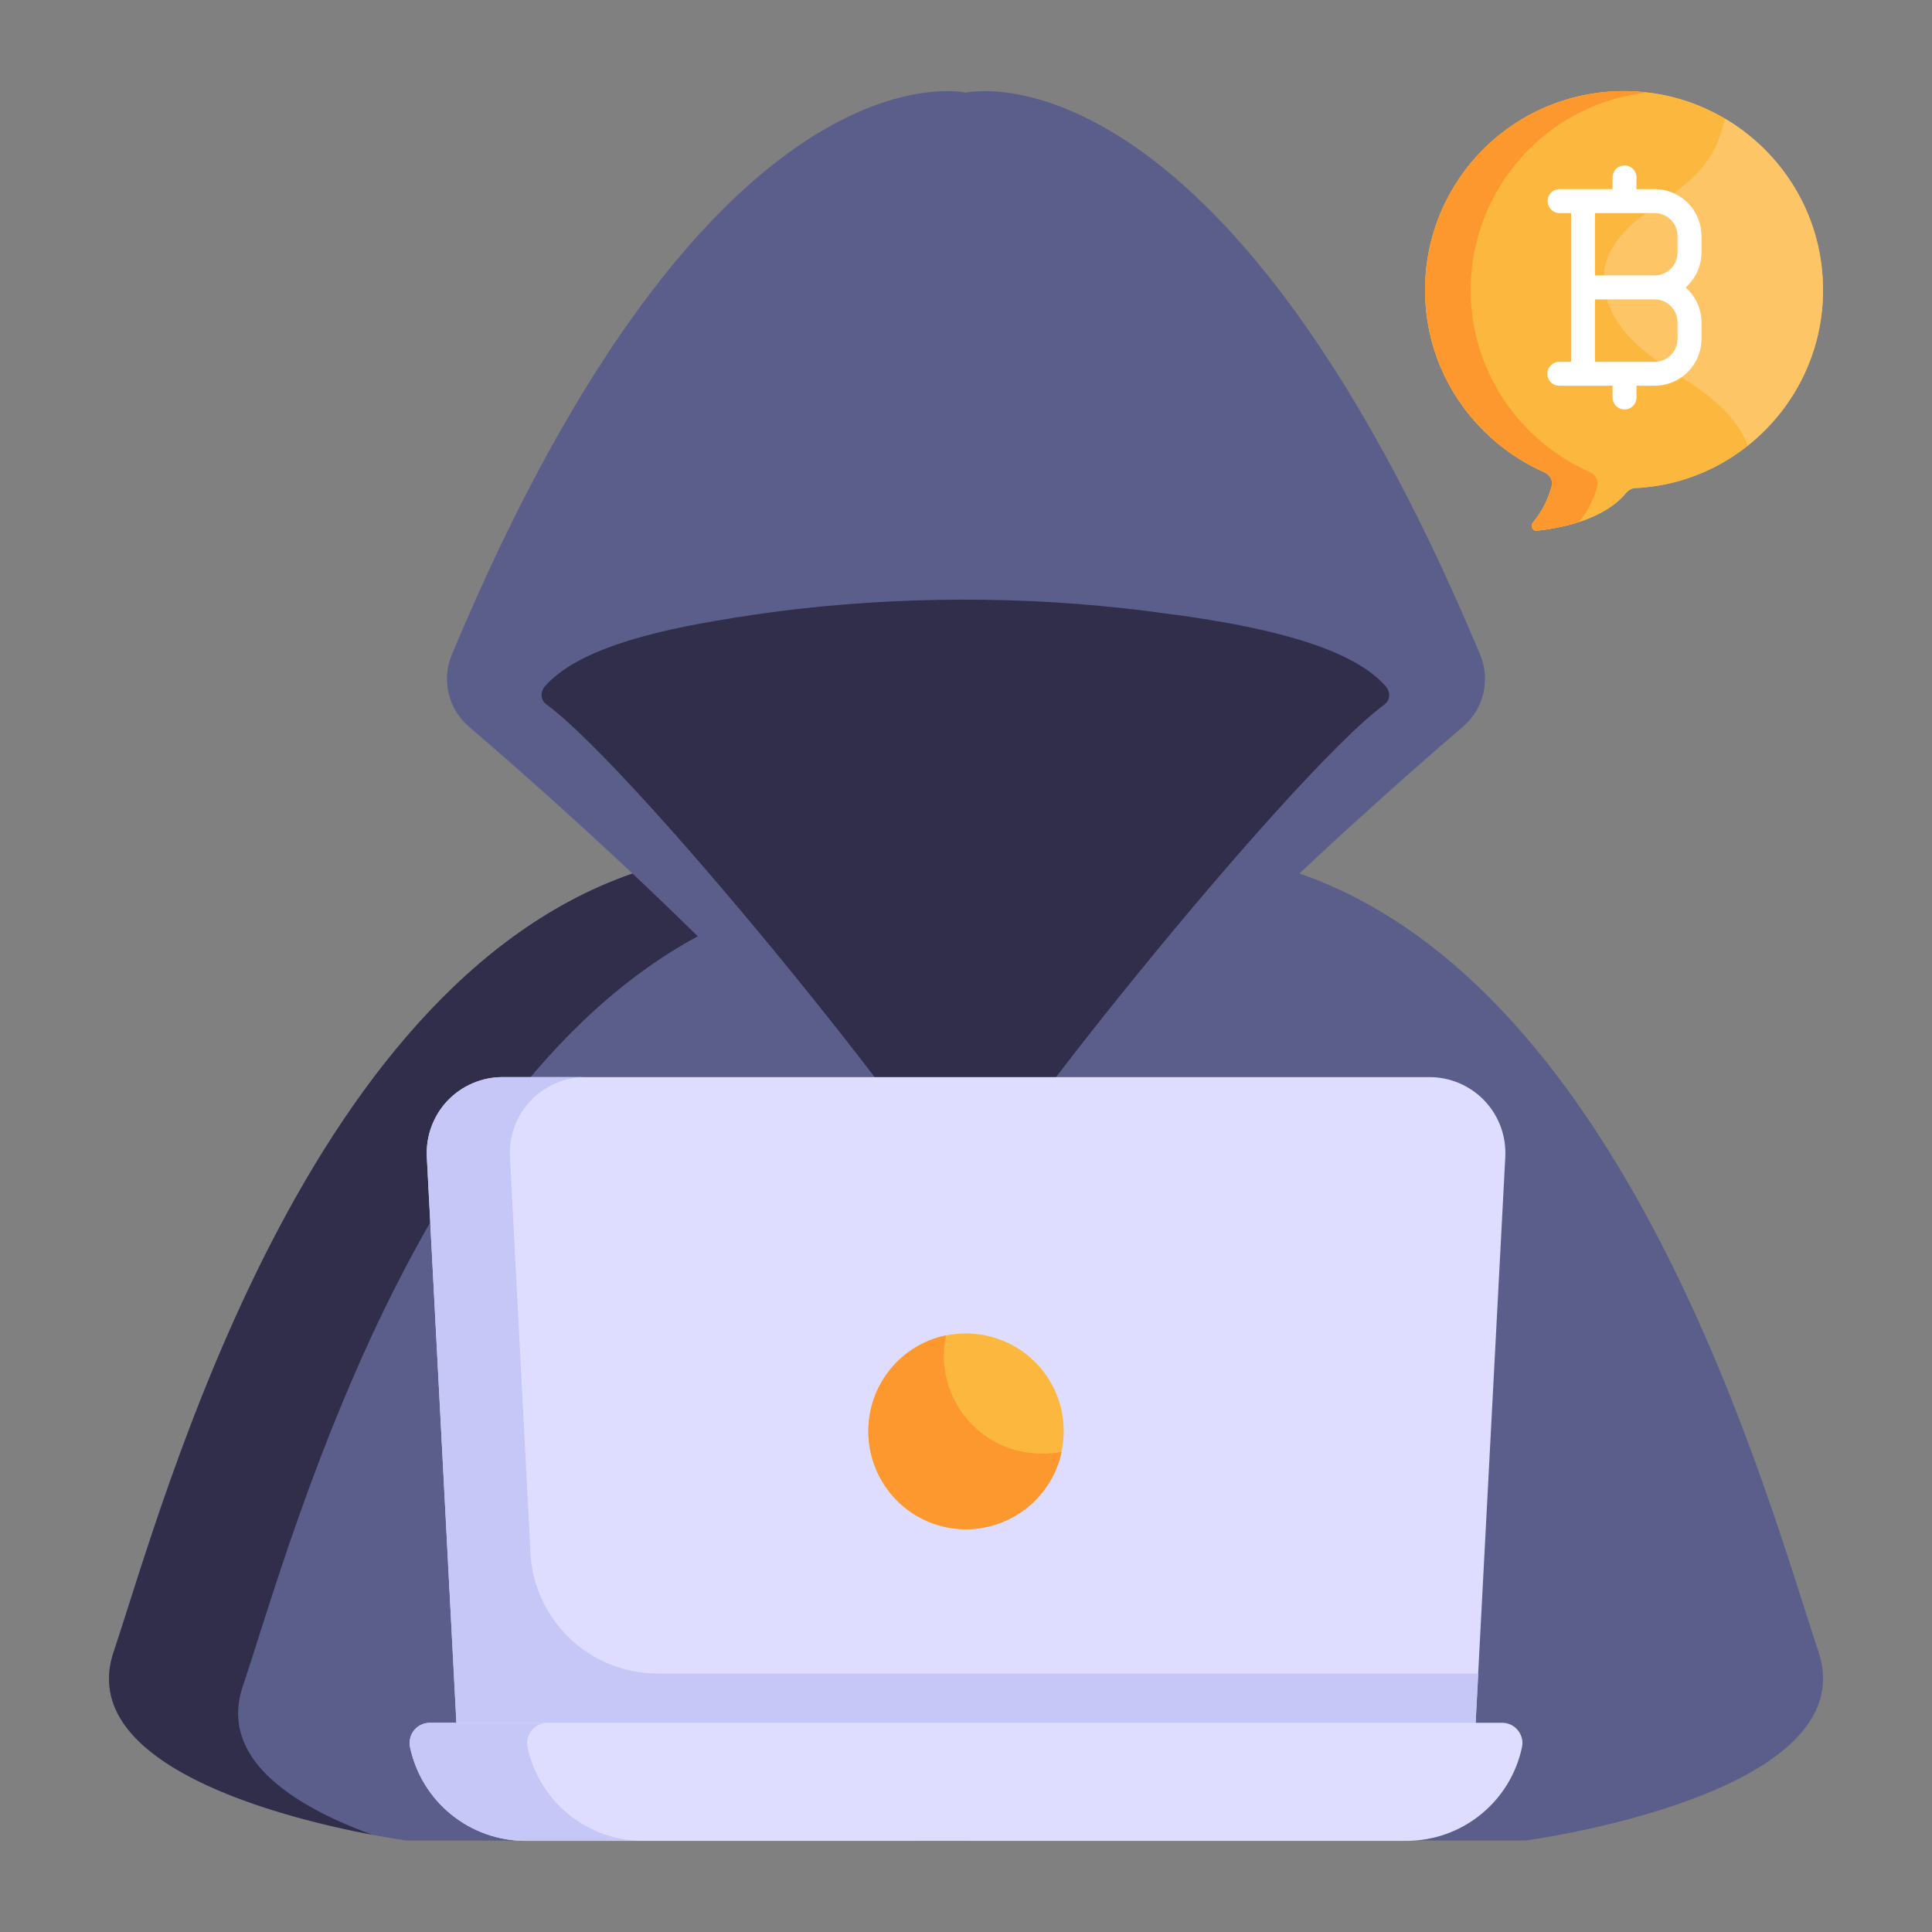 <svg width="35" height="35" viewBox="0 0 35 35" fill="none" xmlns="http://www.w3.org/2000/svg">
<rect x="0" y="0" width="35" height="35" fill="#808080" stroke="none"/>
<path d="M27.635 33.343H17.561V33.349L7.366 33.343C7.366 33.343 1.175 32.52 2.06 29.915C2.939 27.313 5.536 17.497 11.86 15.697C18.19 13.903 12.723 12.506 12.723 12.506H22.28C22.28 12.506 16.812 13.903 23.136 15.697C29.465 17.497 32.062 27.313 32.941 29.914C33.82 32.52 27.635 33.343 27.635 33.343L27.635 33.343Z" fill="#5B5E8B"/>
<path d="M20.724 13.136H15.058C15.058 13.136 20.526 14.53 14.2 16.326C7.873 18.122 5.278 27.942 4.4 30.544C3.957 31.851 5.298 32.71 6.744 33.238C5.199 32.947 1.349 32.003 2.062 29.916C2.94 27.314 5.535 17.495 11.862 15.698C18.188 13.902 12.72 12.509 12.72 12.509H22.276C22.276 12.509 21.371 12.74 20.724 13.136Z" fill="#312E4B"/>
<path d="M26.51 13.159C24.562 14.828 18.64 20.079 17.499 23.038C16.352 20.079 10.437 14.828 8.489 13.159C8.307 13.001 8.18 12.79 8.126 12.555C8.072 12.32 8.093 12.074 8.188 11.853C12.895 0.595 17.499 1.679 17.499 1.679C17.499 1.679 22.104 0.594 26.811 11.853C26.905 12.074 26.927 12.32 26.873 12.555C26.819 12.79 26.692 13.001 26.51 13.159Z" fill="#5B5E8B"/>
<path d="M25.076 12.766C23.352 14.041 17.488 21.338 17.488 21.985C17.488 21.338 11.624 14.041 9.907 12.766C9.788 12.687 9.782 12.535 9.874 12.43C10.422 11.809 11.677 11.446 13.248 11.201C13.301 11.188 13.354 11.181 13.407 11.175C13.744 11.122 14.081 11.076 14.417 11.036C16.689 10.779 18.994 10.805 21.265 11.135C21.364 11.142 21.464 11.162 21.563 11.175C23.214 11.419 24.534 11.789 25.102 12.43C25.195 12.535 25.188 12.687 25.076 12.766Z" fill="#312E4B"/>
<path d="M26.717 31.486L27.27 20.957C27.279 20.771 27.251 20.585 27.186 20.41C27.121 20.235 27.022 20.075 26.893 19.94C26.765 19.805 26.61 19.698 26.439 19.624C26.268 19.551 26.084 19.513 25.897 19.513H9.105C8.918 19.513 8.734 19.551 8.563 19.624C8.391 19.698 8.237 19.805 8.108 19.94C7.98 20.075 7.881 20.235 7.816 20.41C7.751 20.585 7.723 20.771 7.732 20.957L8.284 31.487L26.717 31.486Z" fill="#DEDDFF"/>
<path d="M26.781 30.318L26.718 31.485H8.281L7.733 20.955C7.724 20.769 7.752 20.583 7.817 20.409C7.881 20.234 7.981 20.074 8.109 19.939C8.237 19.805 8.392 19.697 8.563 19.624C8.734 19.55 8.918 19.513 9.104 19.513H10.61C10.424 19.512 10.239 19.55 10.068 19.624C9.897 19.697 9.743 19.804 9.614 19.939C9.486 20.074 9.386 20.234 9.322 20.409C9.257 20.583 9.229 20.769 9.238 20.955L9.61 28.133C9.64 28.723 9.896 29.278 10.324 29.684C10.752 30.091 11.32 30.317 11.91 30.317L26.781 30.318Z" fill="#C6C6F7"/>
<path d="M27.573 31.649C27.472 32.129 27.209 32.56 26.828 32.869C26.448 33.179 25.972 33.348 25.482 33.349H9.518C9.027 33.348 8.552 33.179 8.171 32.869C7.791 32.56 7.528 32.129 7.427 31.649C7.416 31.596 7.418 31.541 7.431 31.489C7.444 31.436 7.468 31.388 7.502 31.346C7.536 31.304 7.579 31.27 7.628 31.247C7.676 31.223 7.73 31.211 7.784 31.21H27.216C27.442 31.21 27.62 31.422 27.573 31.649Z" fill="#DEDDFF"/>
<path d="M11.651 33.349H9.52C9.029 33.349 8.553 33.179 8.173 32.869C7.792 32.559 7.53 32.127 7.431 31.646C7.42 31.594 7.42 31.54 7.433 31.487C7.445 31.435 7.469 31.387 7.503 31.345C7.537 31.303 7.579 31.269 7.628 31.246C7.676 31.223 7.729 31.211 7.783 31.21H9.914C9.86 31.211 9.807 31.224 9.759 31.247C9.71 31.27 9.667 31.304 9.633 31.345C9.599 31.387 9.575 31.435 9.561 31.487C9.548 31.539 9.545 31.593 9.555 31.646C9.656 32.127 9.92 32.559 10.301 32.869C10.683 33.179 11.159 33.349 11.651 33.349Z" fill="#C6C6F7"/>
<path d="M19.27 25.93C19.27 26.163 19.225 26.394 19.136 26.609C19.047 26.825 18.916 27.02 18.751 27.185C18.586 27.35 18.391 27.48 18.176 27.569C17.96 27.659 17.73 27.704 17.497 27.704C17.027 27.703 16.577 27.516 16.246 27.183C15.915 26.85 15.729 26.4 15.729 25.93C15.729 25.698 15.774 25.468 15.862 25.252C15.951 25.037 16.081 24.842 16.245 24.677C16.409 24.512 16.604 24.381 16.819 24.292C17.034 24.203 17.264 24.157 17.497 24.157C17.73 24.156 17.961 24.202 18.176 24.291C18.392 24.379 18.587 24.51 18.752 24.675C18.917 24.84 19.048 25.035 19.137 25.251C19.226 25.466 19.271 25.697 19.27 25.93Z" fill="#FCB73E"/>
<path d="M19.232 26.304C19.146 26.701 18.927 27.056 18.611 27.311C18.295 27.565 17.901 27.704 17.496 27.704C16.518 27.704 15.732 26.905 15.732 25.928C15.732 25.069 16.333 24.356 17.139 24.191C16.889 25.318 17.82 26.539 19.232 26.304Z" fill="#FD982E"/>
<path d="M25.816 5.256C25.816 6.729 26.706 7.996 27.981 8.558C28.078 8.602 28.137 8.704 28.111 8.806C28.059 9.006 27.959 9.237 27.767 9.472C27.719 9.533 27.765 9.622 27.841 9.614C28.229 9.574 29.045 9.433 29.459 8.928C29.479 8.904 29.503 8.883 29.531 8.869C29.559 8.854 29.59 8.845 29.621 8.843C31.69 8.747 33.295 6.868 32.989 4.732C32.756 3.1 31.398 1.814 29.758 1.666C29.258 1.619 28.754 1.676 28.278 1.835C27.801 1.994 27.363 2.25 26.992 2.588C26.621 2.927 26.325 3.338 26.122 3.798C25.919 4.257 25.816 4.754 25.816 5.256Z" fill="#FCB73E"/>
<path d="M25.818 5.257C25.818 6.719 26.697 7.987 27.982 8.557C28.078 8.603 28.14 8.706 28.11 8.805C28.047 9.051 27.93 9.279 27.767 9.474C27.756 9.487 27.75 9.503 27.748 9.52C27.746 9.537 27.75 9.554 27.758 9.569C27.766 9.584 27.778 9.596 27.793 9.604C27.808 9.612 27.825 9.616 27.842 9.614C28.23 9.573 29.044 9.432 29.461 8.928C29.481 8.904 29.505 8.884 29.533 8.869C29.56 8.854 29.591 8.845 29.622 8.842C31.691 8.747 33.294 6.867 32.988 4.732C32.757 3.101 31.398 1.812 29.759 1.668C29.259 1.62 28.755 1.678 28.279 1.836C27.803 1.995 27.365 2.252 26.994 2.59C26.623 2.928 26.326 3.339 26.124 3.799C25.921 4.258 25.817 4.755 25.818 5.257Z" fill="#FCB73E"/>
<path d="M25.817 5.256C25.816 4.754 25.92 4.258 26.123 3.798C26.325 3.339 26.621 2.927 26.992 2.589C27.363 2.251 27.801 1.994 28.277 1.836C28.753 1.677 29.258 1.619 29.757 1.667C29.782 1.672 29.803 1.672 29.828 1.676C28.95 1.777 28.14 2.198 27.553 2.859C26.965 3.519 26.642 4.373 26.643 5.256C26.643 6.719 27.522 7.987 28.808 8.556C28.903 8.602 28.965 8.705 28.936 8.805C28.873 9.043 28.761 9.265 28.605 9.457C28.357 9.535 28.1 9.587 27.841 9.614C27.824 9.615 27.807 9.611 27.792 9.603C27.777 9.595 27.765 9.583 27.757 9.568C27.749 9.553 27.746 9.536 27.748 9.519C27.75 9.503 27.756 9.487 27.767 9.473C27.957 9.238 28.06 9.007 28.11 8.805C28.139 8.705 28.076 8.602 27.981 8.556C26.694 7.986 25.817 6.718 25.817 5.256Z" fill="#FD982E"/>
<path opacity="0.2" d="M31.662 8.07C31.454 7.537 31.02 7.203 30.543 6.888C30.171 6.637 29.779 6.401 29.478 6.062C29.18 5.728 28.982 5.265 29.077 4.827C29.159 4.439 29.461 4.129 29.779 3.89C30.393 3.428 31.049 3.134 31.245 2.143C33.426 3.428 33.647 6.498 31.662 8.069V8.07Z" fill="white"/>
<path d="M30.824 4.274C30.824 3.807 30.444 3.426 29.975 3.426H29.646V3.202C29.643 3.146 29.619 3.094 29.579 3.056C29.538 3.018 29.485 2.997 29.43 2.997C29.374 2.997 29.32 3.018 29.28 3.056C29.24 3.094 29.216 3.146 29.213 3.202V3.426H28.236C28.182 3.431 28.131 3.455 28.094 3.495C28.057 3.536 28.036 3.588 28.036 3.643C28.036 3.698 28.057 3.75 28.094 3.791C28.131 3.831 28.182 3.855 28.236 3.86H28.461V6.555H28.236C28.181 6.558 28.129 6.582 28.091 6.622C28.052 6.663 28.031 6.716 28.031 6.772C28.031 6.827 28.052 6.881 28.091 6.921C28.129 6.961 28.181 6.985 28.236 6.988H29.213V7.213C29.216 7.268 29.24 7.321 29.28 7.359C29.32 7.397 29.374 7.418 29.43 7.418C29.485 7.418 29.538 7.397 29.579 7.359C29.619 7.321 29.643 7.268 29.646 7.213V6.988H29.975C30.444 6.988 30.824 6.608 30.824 6.14V5.839C30.824 5.598 30.72 5.37 30.536 5.207C30.72 5.045 30.824 4.816 30.824 4.575V4.274ZM30.39 5.839V6.14C30.39 6.25 30.346 6.355 30.268 6.433C30.191 6.511 30.085 6.554 29.975 6.555H28.895V5.424H29.975C30.204 5.424 30.39 5.61 30.39 5.839V5.839ZM29.975 4.99H28.895V3.86H29.975C30.204 3.86 30.39 4.046 30.39 4.274V4.575C30.39 4.685 30.346 4.791 30.268 4.869C30.191 4.946 30.085 4.99 29.975 4.99Z" fill="white"/>
</svg>
